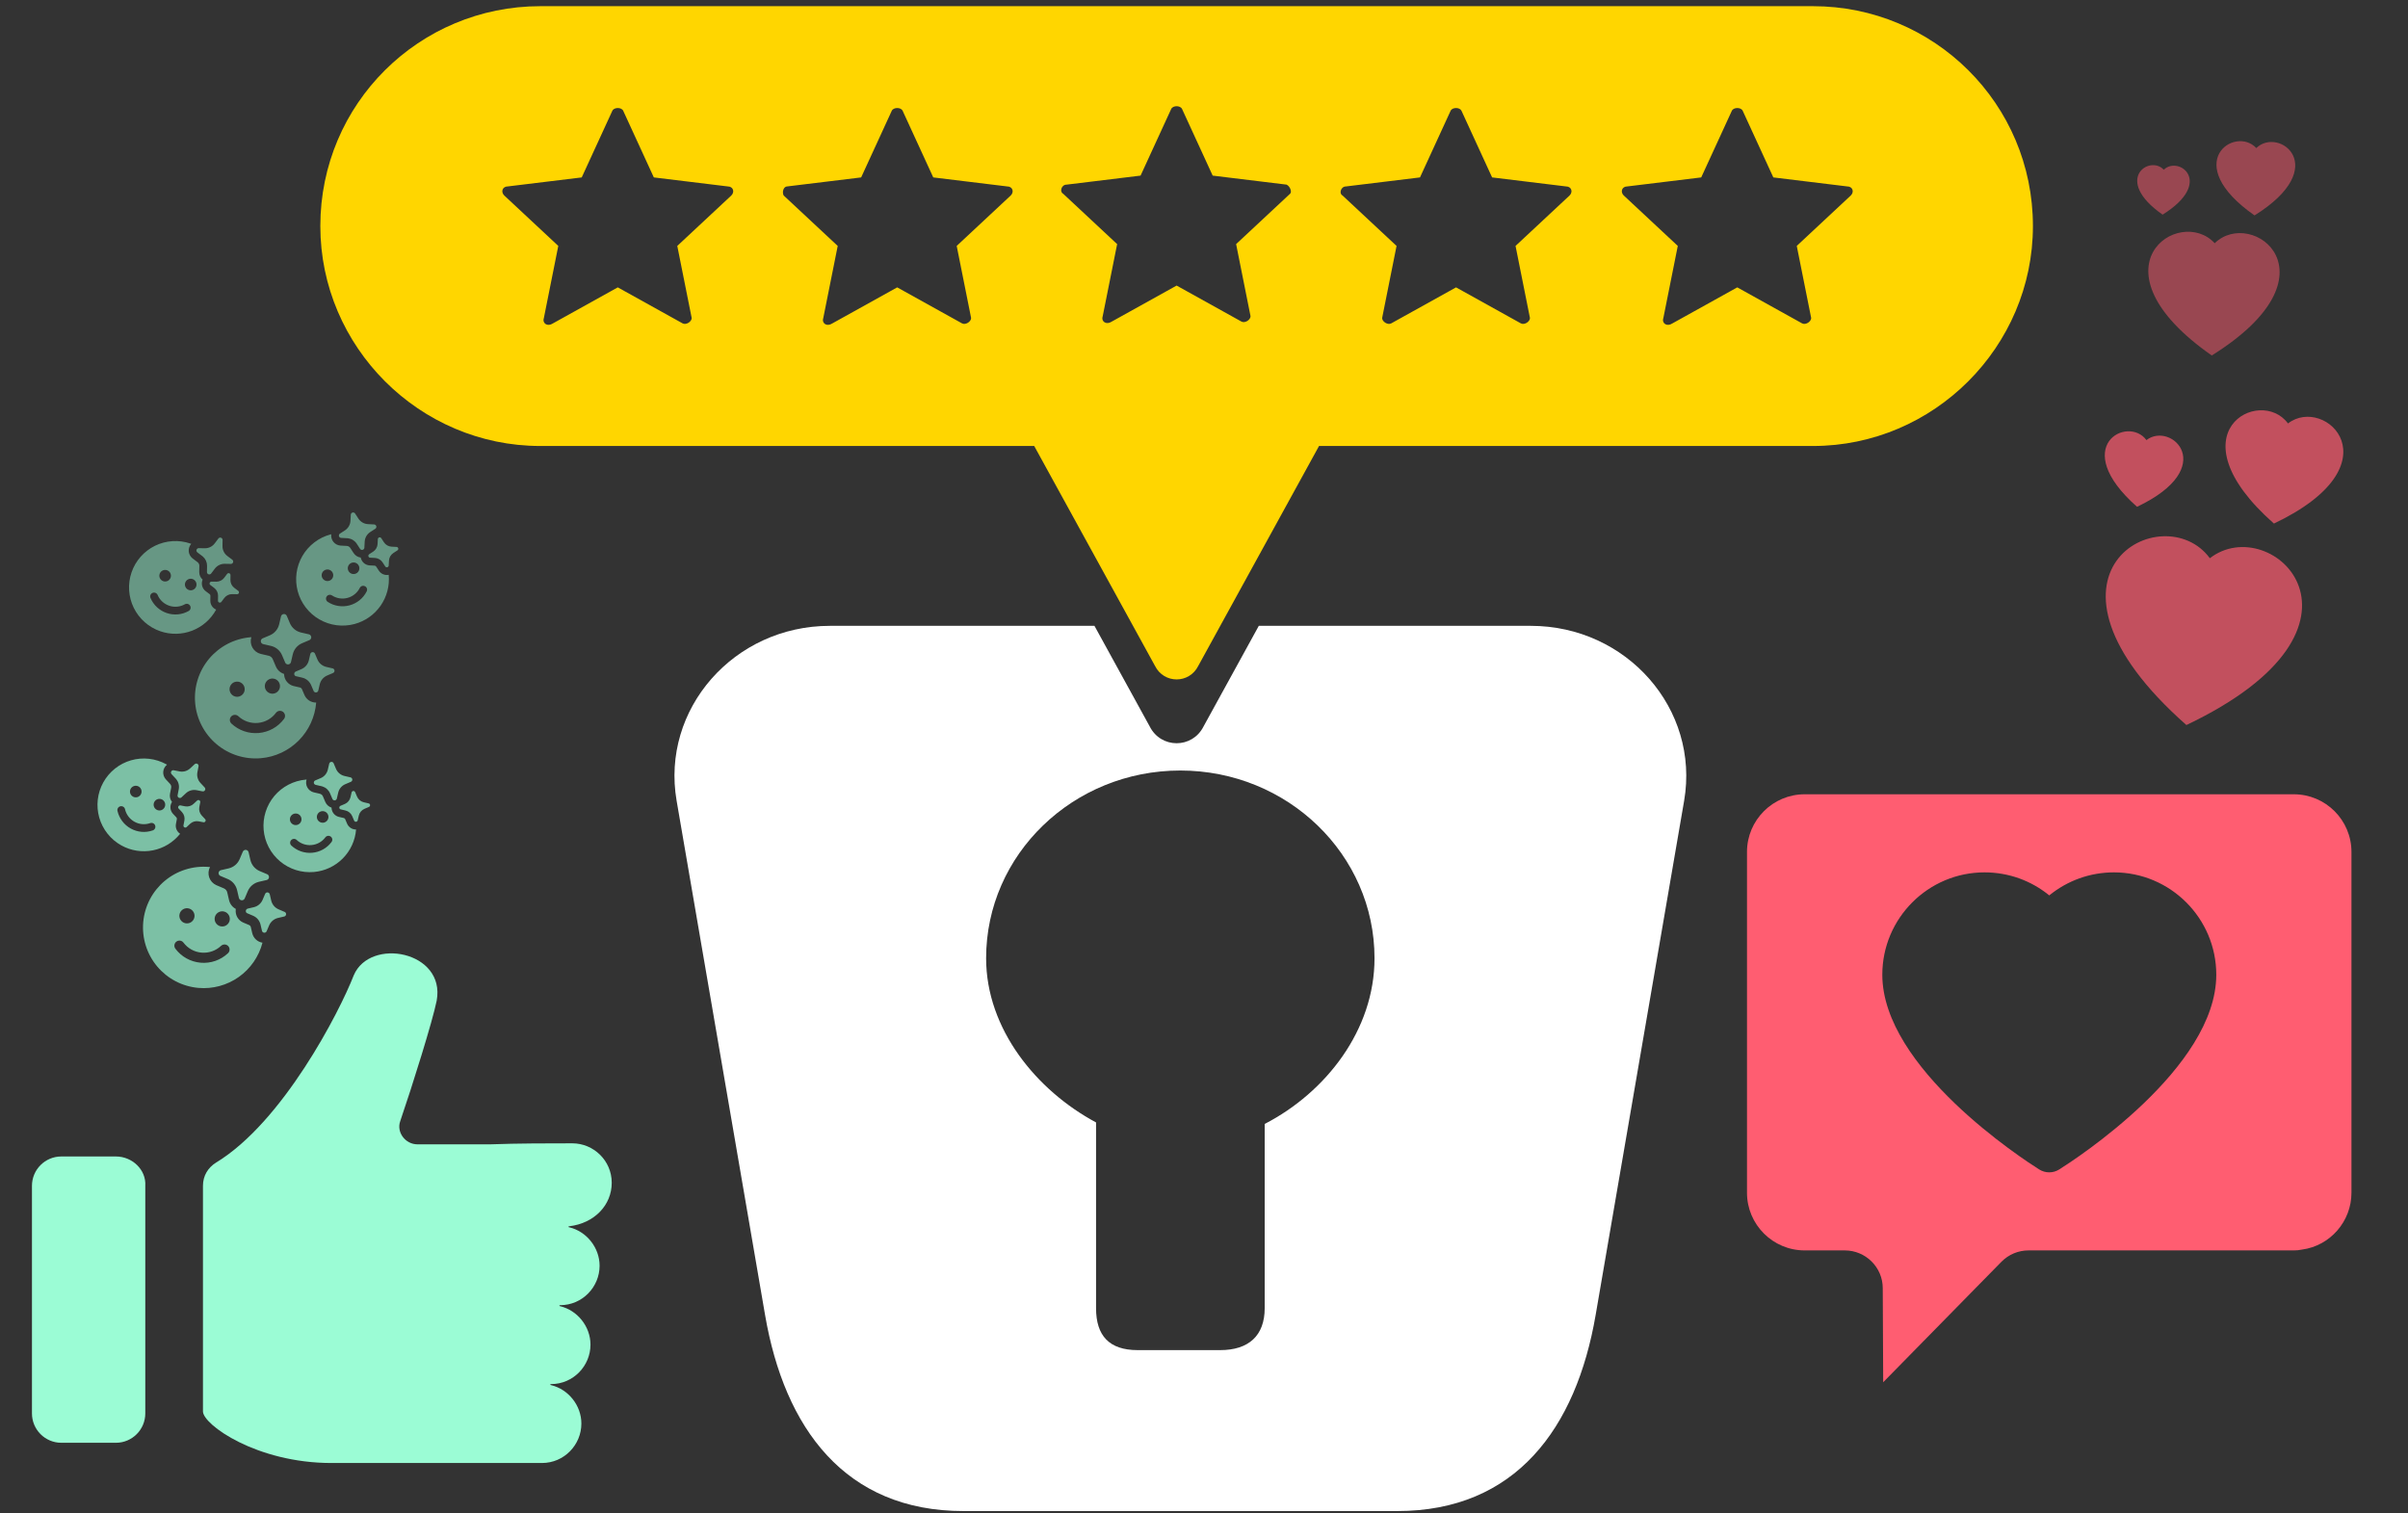 <svg width="358" height="225" viewBox="0 0 358 225" fill="none" xmlns="http://www.w3.org/2000/svg">
<rect x="0" y="0" width="358" height="225" fill="#333333" stroke="none"/>
<g clip-path="url(#clip0_592_1096)">
<g clip-path="url(#clip1_592_1096)">
<path d="M90.947 175.866C90.947 172.556 88.239 169.999 85.08 169.999C81.771 169.999 76.957 169.999 72.896 170.15C70.338 170.15 65.525 170.15 62.065 170.15C60.26 170.15 58.906 168.344 59.508 166.69C61.313 161.425 64.321 151.797 64.923 148.789C66.277 141.418 54.995 139.312 52.588 145.028C50.482 150.444 42.058 166.84 32.13 172.857C30.927 173.609 30.174 174.813 30.174 176.317V209.862C30.174 211.818 38.147 217.534 49.279 217.534H74.701H80.567C83.877 217.534 86.434 214.827 86.434 211.668C86.434 208.96 84.479 206.553 81.921 205.951C81.771 205.951 81.771 205.801 81.921 205.801C85.231 205.801 87.788 203.093 87.788 199.934C87.788 197.227 85.832 194.82 83.275 194.218C83.125 194.218 83.125 194.068 83.275 194.068C86.585 194.068 89.142 191.36 89.142 188.201C89.142 185.493 87.186 183.086 84.629 182.485C84.479 182.485 84.479 182.334 84.629 182.334C88.39 181.883 90.947 179.175 90.947 175.866Z" fill="#9BFCD5"/>
<path d="M17.237 171.955H9.114C6.708 171.955 4.752 173.91 4.752 176.317V210.163C4.752 212.57 6.708 214.526 9.114 214.526H17.237C19.644 214.526 21.6 212.57 21.6 210.163V176.317C21.75 173.91 19.644 171.955 17.237 171.955Z" fill="#9BFCD5"/>
</g>
<path d="M80.322 0.919H269.539C287.496 0.919 302.237 15.391 302.237 33.616C302.237 51.573 287.496 66.314 269.539 66.314H196.103L178.147 99.012C176.806 101.692 173.054 101.692 171.714 99.012L153.757 66.314H80.322C62.365 66.314 47.624 51.573 47.624 33.616C47.624 15.391 62.365 0.919 80.322 0.919ZM191.279 27.452L180.291 26.112L175.734 16.195C175.466 15.659 174.394 15.659 174.126 16.195L169.57 26.112L158.582 27.452C157.778 27.452 157.509 28.524 158.046 28.792L166.086 36.297L163.942 47.017C163.674 47.821 164.478 48.357 165.282 47.821L174.93 42.461L184.579 47.821C185.115 48.089 185.919 47.553 185.919 47.017L183.775 36.297L191.815 28.792C192.083 28.524 191.815 27.72 191.279 27.452ZM241.398 29.06L249.438 36.565L247.294 47.285C247.026 48.089 247.83 48.625 248.634 48.089L258.283 42.729L267.931 48.089C268.467 48.357 269.271 47.821 269.271 47.285L267.127 36.565L275.167 29.06C275.703 28.524 275.435 27.72 274.631 27.72L263.643 26.38L259.087 16.463C258.819 15.928 257.747 15.928 257.479 16.463L252.922 26.38L241.934 27.72C241.13 27.72 240.862 28.524 241.398 29.06ZM206.824 48.089L216.472 42.729L226.121 48.089C226.657 48.357 227.461 47.821 227.461 47.285L225.317 36.565L233.357 29.06C233.893 28.524 233.625 27.72 232.821 27.72L221.833 26.38L217.277 16.463C217.008 15.928 215.936 15.928 215.668 16.463L211.112 26.38L200.124 27.72C199.32 27.72 199.052 28.792 199.588 29.06L207.628 36.565L205.484 47.285C205.484 47.821 206.288 48.357 206.824 48.089ZM116.503 29.06L124.544 36.565L122.4 47.285C122.132 48.089 122.936 48.625 123.74 48.089L133.388 42.729L143.037 48.089C143.573 48.357 144.377 47.821 144.377 47.285L142.233 36.565L150.273 29.06C150.809 28.524 150.541 27.72 149.737 27.72L138.749 26.38L134.192 16.463C133.924 15.928 132.852 15.928 132.584 16.463L128.028 26.38L117.039 27.72C116.503 27.72 116.235 28.524 116.503 29.06ZM74.961 29.06L83.002 36.565L80.858 47.285C80.59 48.089 81.394 48.625 82.198 48.089L91.846 42.729L101.495 48.089C102.031 48.357 102.835 47.821 102.835 47.285L100.691 36.565L108.731 29.06C109.267 28.524 108.999 27.72 108.195 27.72L97.206 26.38L92.65 16.463C92.382 15.928 91.31 15.928 91.042 16.463L86.486 26.38L75.497 27.72C74.693 27.72 74.425 28.524 74.961 29.06Z" fill="#FFD600"/>
<path fill-rule="evenodd" clip-rule="evenodd" d="M162.714 93.056H123.38C109.105 93.056 98.253 105.443 100.592 119.054L113.746 195.537C116.638 212.351 125.622 224.68 143.253 224.68H207.722C225.352 224.68 234.331 212.351 237.224 195.537L250.384 119.054C252.717 105.443 241.859 93.056 227.59 93.056H187.147L178.935 108.009C177.266 111.346 172.594 111.346 170.926 108.009L162.714 93.056ZM188.023 194.513V167.119C197.121 162.421 204.357 153.148 204.351 142.48C204.351 127.067 191.428 114.568 175.479 114.568C159.535 114.568 146.607 127.061 146.607 142.48C146.607 152.989 154.079 162.132 162.951 166.895V194.513C162.951 198.604 164.907 200.748 169.139 200.748H181.404C185.637 200.748 188.023 198.604 188.023 194.513Z" fill="white"/>
<g clip-path="url(#clip2_592_1096)">
<path fill-rule="evenodd" clip-rule="evenodd" d="M340.159 62.965C336.027 57.328 322.744 64.313 338.067 77.848C356.527 69.064 345.681 58.685 340.159 62.965ZM319.113 65.436C316.36 61.678 307.502 66.335 317.718 75.357C330.026 69.5 322.794 62.583 319.113 65.436ZM328.54 83.003C321.659 73.605 299.518 85.249 325.054 107.806C355.821 93.162 337.744 75.865 328.54 83.003Z" fill="#FF5D71" fill-opacity="0.7"/>
</g>
<g clip-path="url(#clip3_592_1096)">
<path fill-rule="evenodd" clip-rule="evenodd" d="M335.446 22.014C332.284 18.591 324.013 24.22 335.184 32.029C346.748 24.818 338.781 18.761 335.446 22.014ZM321.692 25.239C319.585 22.957 314.069 26.71 321.517 31.915C329.227 27.107 323.915 23.071 321.692 25.239ZM329.262 36.163C323.995 30.457 310.208 39.841 328.825 52.855C348.099 40.833 334.82 30.741 329.262 36.163Z" fill="#FF5D71" fill-opacity="0.5"/>
</g>
<path d="M268.299 118.101H341.024C345.75 118.101 349.594 121.945 349.594 126.67V143.502V177.351C349.594 181.6 346.438 185.232 342.251 185.798C341.761 185.896 341.438 185.923 341.024 185.923H301.59C300.075 185.923 298.649 186.516 297.572 187.594L279.976 205.525L279.91 191.538C279.91 188.442 277.375 185.923 274.257 185.923H268.299C263.573 185.923 259.727 182.076 259.727 177.351V126.67C259.727 121.945 263.573 118.101 268.299 118.101ZM303.176 173.888C303.628 174.173 304.145 174.315 304.659 174.315C305.173 174.315 305.687 174.173 306.142 173.888C308.533 172.386 329.497 158.808 329.497 144.933C329.497 136.54 322.669 129.712 314.276 129.712C310.742 129.712 307.366 130.933 304.664 133.137C301.976 130.933 298.597 129.712 295.042 129.712C286.663 129.712 279.845 136.54 279.845 144.933C279.845 158.805 300.788 172.383 303.176 173.888Z" fill="#FF5D71"/>
<g opacity="0.7">
<path d="M39.732 129.993L39.71 129.985L38.596 129.513C38.257 129.367 37.957 129.143 37.72 128.861C37.483 128.578 37.314 128.244 37.229 127.885L36.957 126.708C36.934 126.616 36.883 126.535 36.811 126.474C36.739 126.413 36.65 126.376 36.556 126.367C36.463 126.359 36.369 126.38 36.287 126.428C36.206 126.475 36.142 126.547 36.103 126.633L35.628 127.745C35.484 128.081 35.265 128.38 34.987 128.617C34.708 128.854 34.379 129.024 34.024 129.113L33.109 129.324L33.104 129.324L32.839 129.384C32.748 129.407 32.666 129.459 32.606 129.531C32.56 129.584 32.527 129.648 32.51 129.716C32.493 129.784 32.492 129.856 32.507 129.924C32.523 129.993 32.554 130.057 32.599 130.112C32.643 130.166 32.7 130.21 32.764 130.238L33.881 130.712L34.002 130.768L34.013 130.772C34.321 130.928 34.591 131.15 34.804 131.422C35.017 131.694 35.168 132.008 35.247 132.344L35.521 133.522C35.544 133.613 35.595 133.695 35.666 133.756C35.738 133.817 35.827 133.854 35.92 133.862L35.928 133.863C36.021 133.869 36.114 133.848 36.194 133.8C36.274 133.753 36.337 133.682 36.376 133.597L36.849 132.484C36.995 132.146 37.219 131.846 37.501 131.609C37.784 131.372 38.118 131.204 38.477 131.118L39.656 130.847C39.746 130.823 39.827 130.772 39.888 130.7C39.948 130.628 39.985 130.54 39.993 130.446C40.001 130.353 39.98 130.259 39.933 130.178C39.886 130.097 39.816 130.032 39.73 129.993L39.732 129.993ZM41.414 135.206L42.305 135.585L42.324 135.591C42.392 135.622 42.448 135.674 42.486 135.739C42.523 135.804 42.54 135.878 42.533 135.953C42.527 136.027 42.498 136.098 42.449 136.155C42.401 136.212 42.337 136.254 42.264 136.273L41.32 136.492C41.033 136.56 40.766 136.695 40.54 136.884C40.314 137.073 40.135 137.313 40.018 137.583L39.639 138.474C39.607 138.544 39.554 138.602 39.487 138.64C39.42 138.677 39.343 138.692 39.266 138.683C39.192 138.676 39.122 138.647 39.066 138.599C39.01 138.551 38.97 138.486 38.951 138.414L38.732 137.471C38.663 137.183 38.529 136.916 38.339 136.69C38.149 136.463 37.909 136.284 37.638 136.167L36.746 135.787C36.677 135.756 36.62 135.705 36.582 135.64C36.556 135.59 36.542 135.536 36.54 135.48C36.538 135.424 36.548 135.368 36.57 135.317C36.592 135.266 36.626 135.22 36.667 135.183C36.709 135.146 36.759 135.119 36.813 135.104L37.758 134.885C38.041 134.814 38.305 134.679 38.528 134.489C38.751 134.3 38.926 134.061 39.042 133.792L39.42 132.901C39.451 132.833 39.503 132.776 39.568 132.738C39.633 132.7 39.708 132.683 39.783 132.69C39.858 132.697 39.929 132.726 39.986 132.775C40.044 132.823 40.085 132.888 40.103 132.961L40.322 133.904C40.39 134.191 40.524 134.459 40.714 134.685C40.903 134.911 41.143 135.089 41.414 135.206ZM29.499 146.89C31.624 147.076 33.747 146.503 35.491 145.273C37.234 144.042 38.486 142.234 39.023 140.169C38.657 140.111 38.317 139.945 38.046 139.693C37.775 139.441 37.585 139.114 37.501 138.754L37.281 137.816C37.266 137.758 37.239 137.704 37.2 137.658C37.161 137.613 37.113 137.576 37.058 137.552L36.13 137.16C35.778 137 35.485 136.735 35.29 136.401C35.095 136.066 35.009 135.68 35.043 135.295L35.056 135.145C34.807 135.016 34.589 134.834 34.417 134.612C34.245 134.391 34.122 134.135 34.057 133.862L33.785 132.689C33.757 132.557 33.695 132.433 33.607 132.331C33.521 132.231 33.416 132.151 33.297 132.097L32.148 131.608C31.905 131.498 31.688 131.341 31.509 131.144C31.33 130.947 31.192 130.716 31.106 130.465C31.019 130.213 30.984 129.947 31.004 129.682C31.023 129.416 31.097 129.158 31.22 128.922L31.072 128.908C29.891 128.804 28.702 128.935 27.571 129.291C26.441 129.647 25.392 130.223 24.484 130.985C23.576 131.747 22.827 132.68 22.279 133.731C21.732 134.783 21.397 135.932 21.294 137.112C21.191 138.293 21.321 139.483 21.677 140.613C22.034 141.743 22.609 142.793 23.371 143.701C24.133 144.609 25.066 145.358 26.118 145.905C27.169 146.452 28.318 146.787 29.499 146.89ZM27.695 137.295C27.397 137.269 27.122 137.125 26.93 136.896C26.737 136.667 26.644 136.371 26.67 136.073C26.696 135.775 26.839 135.499 27.069 135.307C27.298 135.114 27.594 135.021 27.892 135.047C28.19 135.073 28.466 135.217 28.658 135.446C28.85 135.675 28.944 135.971 28.918 136.269C28.892 136.567 28.748 136.843 28.519 137.035C28.29 137.228 27.994 137.321 27.695 137.295ZM27.273 140.153C27.59 140.577 27.993 140.929 28.456 141.186C28.918 141.444 29.43 141.6 29.957 141.645C31.066 141.742 32.105 141.349 32.86 140.641C32.932 140.573 33.017 140.519 33.109 140.483C33.202 140.448 33.301 140.431 33.4 140.433C33.499 140.436 33.597 140.459 33.688 140.499C33.779 140.54 33.86 140.598 33.928 140.671C33.996 140.743 34.049 140.828 34.084 140.922C34.119 141.015 34.135 141.114 34.131 141.213C34.127 141.312 34.104 141.41 34.063 141.5C34.021 141.59 33.962 141.671 33.889 141.739C33.349 142.246 32.708 142.634 32.008 142.876C31.308 143.118 30.564 143.209 29.826 143.144C29.088 143.08 28.372 142.861 27.724 142.501C27.077 142.141 26.513 141.648 26.07 141.055C25.952 140.895 25.902 140.695 25.932 140.499C25.961 140.303 26.066 140.126 26.225 140.007C26.383 139.888 26.582 139.837 26.779 139.864C26.975 139.891 27.153 139.995 27.273 140.153ZM32.94 137.754C32.642 137.728 32.367 137.584 32.175 137.355C31.982 137.126 31.889 136.83 31.915 136.532C31.941 136.233 32.084 135.958 32.314 135.766C32.543 135.573 32.839 135.48 33.137 135.506C33.435 135.532 33.711 135.675 33.903 135.905C34.095 136.134 34.189 136.43 34.163 136.728C34.137 137.026 33.993 137.302 33.764 137.494C33.535 137.686 33.239 137.78 32.94 137.754Z" fill="#9BFCD5"/>
<path d="M52.123 115.589L52.105 115.585L51.205 115.378C50.931 115.313 50.675 115.185 50.459 115.004C50.243 114.823 50.072 114.594 49.96 114.335L49.6 113.485C49.57 113.42 49.521 113.365 49.459 113.328C49.397 113.292 49.325 113.276 49.253 113.282C49.181 113.289 49.114 113.317 49.059 113.363C49.004 113.41 48.965 113.472 48.947 113.542L48.737 114.442C48.674 114.714 48.548 114.968 48.37 115.183C48.193 115.398 47.967 115.57 47.712 115.684L47.052 115.964L47.048 115.964L46.857 116.045C46.791 116.074 46.737 116.124 46.701 116.186C46.673 116.233 46.657 116.285 46.653 116.338C46.649 116.392 46.658 116.446 46.679 116.495C46.7 116.545 46.732 116.589 46.773 116.624C46.813 116.659 46.862 116.684 46.914 116.697L47.817 116.905L47.915 116.931L47.924 116.933C48.176 117.01 48.409 117.141 48.605 117.317C48.801 117.493 48.957 117.71 49.061 117.952L49.423 118.802C49.453 118.867 49.502 118.922 49.564 118.959C49.626 118.995 49.697 119.011 49.769 119.005L49.775 119.004C49.845 118.997 49.912 118.968 49.966 118.922C50.02 118.876 50.058 118.814 50.076 118.745L50.285 117.845C50.35 117.571 50.478 117.316 50.659 117.1C50.84 116.884 51.069 116.713 51.328 116.602L52.179 116.241C52.244 116.211 52.298 116.162 52.334 116.1C52.37 116.038 52.386 115.966 52.379 115.895C52.373 115.824 52.345 115.756 52.299 115.701C52.253 115.646 52.191 115.607 52.122 115.589L52.123 115.589ZM54.08 119.287L54.8 119.454L54.816 119.456C54.871 119.471 54.92 119.502 54.957 119.546C54.993 119.589 55.016 119.643 55.021 119.7C55.026 119.757 55.013 119.814 54.985 119.864C54.956 119.913 54.913 119.953 54.861 119.977L54.179 120.267C53.973 120.357 53.79 120.493 53.645 120.665C53.5 120.838 53.397 121.042 53.345 121.261L53.178 121.981C53.163 122.038 53.131 122.089 53.085 122.126C53.04 122.163 52.984 122.185 52.925 122.188C52.869 122.193 52.812 122.18 52.763 122.151C52.715 122.122 52.676 122.079 52.653 122.027L52.362 121.347C52.273 121.139 52.136 120.956 51.963 120.811C51.79 120.666 51.586 120.563 51.367 120.511L50.645 120.343C50.589 120.329 50.539 120.298 50.502 120.254C50.476 120.22 50.458 120.181 50.449 120.14C50.44 120.098 50.441 120.055 50.45 120.013C50.46 119.972 50.479 119.933 50.506 119.9C50.533 119.866 50.566 119.839 50.605 119.821L51.287 119.531C51.491 119.44 51.671 119.303 51.813 119.131C51.956 118.958 52.056 118.756 52.108 118.538L52.274 117.818C52.289 117.762 52.32 117.712 52.364 117.675C52.408 117.638 52.462 117.616 52.519 117.611C52.576 117.606 52.633 117.619 52.683 117.647C52.733 117.676 52.772 117.72 52.796 117.772L53.085 118.453C53.175 118.66 53.311 118.843 53.484 118.988C53.656 119.133 53.861 119.235 54.08 119.287ZM46.666 129.657C48.29 129.515 49.811 128.803 50.959 127.646C52.108 126.489 52.809 124.963 52.939 123.338C52.657 123.343 52.379 123.263 52.141 123.11C51.904 122.956 51.718 122.735 51.606 122.475L51.317 121.799C51.298 121.757 51.27 121.72 51.235 121.691C51.2 121.662 51.158 121.641 51.114 121.63L50.364 121.458C50.078 121.384 49.822 121.223 49.631 120.998C49.441 120.773 49.324 120.493 49.299 120.199L49.289 120.085C49.084 120.02 48.896 119.912 48.737 119.769C48.578 119.625 48.452 119.449 48.367 119.252L48.007 118.406C47.968 118.31 47.905 118.225 47.825 118.16C47.748 118.096 47.657 118.05 47.561 118.025L46.632 117.81C46.435 117.759 46.25 117.669 46.09 117.545C45.929 117.421 45.795 117.265 45.696 117.088C45.597 116.91 45.536 116.714 45.516 116.512C45.495 116.31 45.516 116.106 45.578 115.912L45.464 115.921C44.562 116 43.685 116.256 42.882 116.674C42.078 117.092 41.365 117.664 40.783 118.357C40.202 119.051 39.762 119.852 39.49 120.716C39.217 121.579 39.118 122.488 39.197 123.39C39.276 124.292 39.531 125.17 39.95 125.973C40.368 126.776 40.94 127.489 41.633 128.071C42.327 128.653 43.128 129.092 43.992 129.365C44.855 129.637 45.764 129.736 46.666 129.657ZM44.037 122.678C43.809 122.698 43.583 122.627 43.408 122.48C43.233 122.333 43.123 122.122 43.103 121.895C43.083 121.667 43.154 121.441 43.301 121.266C43.448 121.091 43.659 120.981 43.886 120.961C44.114 120.941 44.34 121.013 44.516 121.159C44.691 121.306 44.8 121.517 44.82 121.745C44.84 121.972 44.769 122.199 44.622 122.374C44.475 122.549 44.264 122.658 44.037 122.678ZM44.098 124.884C44.393 125.161 44.743 125.373 45.125 125.505C45.507 125.637 45.913 125.687 46.315 125.651C47.163 125.577 47.892 125.143 48.366 124.511C48.411 124.45 48.467 124.398 48.532 124.359C48.597 124.32 48.669 124.294 48.745 124.283C48.82 124.271 48.896 124.275 48.97 124.294C49.043 124.313 49.112 124.346 49.173 124.391C49.234 124.437 49.285 124.494 49.324 124.559C49.362 124.624 49.387 124.697 49.398 124.772C49.408 124.847 49.404 124.924 49.384 124.997C49.365 125.07 49.331 125.139 49.285 125.2C48.947 125.653 48.516 126.029 48.021 126.305C47.526 126.58 46.979 126.747 46.416 126.796C45.852 126.846 45.284 126.776 44.749 126.591C44.214 126.406 43.725 126.11 43.312 125.722C43.203 125.618 43.139 125.474 43.135 125.323C43.131 125.171 43.186 125.024 43.29 124.914C43.394 124.803 43.537 124.738 43.688 124.733C43.839 124.727 43.987 124.781 44.098 124.884ZM48.043 122.328C47.816 122.348 47.589 122.276 47.414 122.129C47.239 121.982 47.13 121.772 47.11 121.544C47.09 121.317 47.161 121.09 47.308 120.915C47.455 120.74 47.665 120.631 47.893 120.611C48.121 120.591 48.347 120.662 48.522 120.809C48.697 120.956 48.807 121.166 48.827 121.394C48.847 121.622 48.775 121.848 48.628 122.023C48.481 122.198 48.271 122.308 48.043 122.328Z" fill="#9BFCD5"/>
<path d="M30.436 117.093L30.423 117.081L29.792 116.405C29.601 116.198 29.461 115.949 29.383 115.678C29.305 115.407 29.292 115.122 29.343 114.844L29.52 113.938C29.532 113.867 29.522 113.795 29.491 113.73C29.459 113.665 29.409 113.611 29.346 113.576C29.283 113.542 29.211 113.527 29.14 113.535C29.068 113.543 29.001 113.573 28.947 113.621L28.27 114.249C28.065 114.439 27.819 114.58 27.552 114.659C27.284 114.738 27.001 114.754 26.726 114.706L26.021 114.569L26.018 114.567L25.815 114.527C25.744 114.515 25.671 114.525 25.606 114.557C25.558 114.58 25.515 114.614 25.482 114.656C25.449 114.698 25.426 114.748 25.415 114.801C25.405 114.853 25.407 114.908 25.421 114.96C25.435 115.012 25.461 115.06 25.497 115.099L26.129 115.777L26.196 115.853L26.203 115.86C26.369 116.065 26.488 116.303 26.552 116.559C26.617 116.815 26.624 117.082 26.575 117.341L26.401 118.248C26.388 118.318 26.398 118.391 26.429 118.456C26.46 118.521 26.511 118.574 26.574 118.609L26.579 118.612C26.641 118.645 26.713 118.659 26.783 118.651C26.854 118.642 26.92 118.613 26.974 118.565L27.649 117.936C27.857 117.745 28.106 117.605 28.377 117.528C28.648 117.45 28.933 117.437 29.21 117.489L30.117 117.666C30.188 117.677 30.26 117.666 30.325 117.635C30.389 117.604 30.442 117.553 30.477 117.491C30.512 117.428 30.526 117.356 30.519 117.285C30.511 117.214 30.482 117.147 30.434 117.093L30.436 117.093ZM29.99 121.254L30.494 121.795L30.505 121.805C30.543 121.848 30.566 121.902 30.572 121.959C30.578 122.015 30.566 122.073 30.539 122.123C30.511 122.173 30.469 122.213 30.417 122.238C30.366 122.263 30.308 122.271 30.252 122.262L29.524 122.122C29.303 122.08 29.075 122.091 28.858 122.153C28.642 122.215 28.443 122.327 28.277 122.479L27.736 122.983C27.692 123.022 27.636 123.046 27.578 123.051C27.52 123.056 27.461 123.043 27.41 123.013C27.361 122.985 27.321 122.943 27.297 122.892C27.273 122.841 27.265 122.783 27.274 122.727L27.414 122.001C27.456 121.779 27.445 121.551 27.383 121.334C27.321 121.117 27.209 120.917 27.056 120.751L26.551 120.209C26.513 120.166 26.489 120.112 26.483 120.055C26.48 120.012 26.487 119.97 26.503 119.93C26.519 119.891 26.544 119.855 26.575 119.826C26.606 119.797 26.644 119.776 26.684 119.763C26.725 119.75 26.768 119.747 26.81 119.753L27.538 119.894C27.758 119.932 27.984 119.92 28.198 119.857C28.413 119.794 28.609 119.682 28.773 119.53L29.314 119.026C29.357 118.988 29.411 118.964 29.468 118.958C29.525 118.952 29.583 118.963 29.633 118.991C29.683 119.019 29.724 119.062 29.749 119.113C29.774 119.165 29.782 119.223 29.773 119.28L29.632 120.006C29.59 120.227 29.601 120.456 29.663 120.672C29.725 120.889 29.837 121.088 29.99 121.254ZM18.044 125.705C19.47 126.496 21.13 126.755 22.729 126.438C24.328 126.121 25.762 125.248 26.779 123.974C26.542 123.82 26.356 123.599 26.245 123.339C26.134 123.079 26.103 122.791 26.157 122.514L26.294 121.791C26.302 121.746 26.3 121.7 26.287 121.656C26.274 121.612 26.252 121.571 26.221 121.538L25.695 120.976C25.5 120.755 25.377 120.478 25.345 120.185C25.313 119.891 25.373 119.595 25.516 119.336L25.572 119.236C25.438 119.068 25.343 118.874 25.291 118.665C25.24 118.457 25.234 118.241 25.273 118.03L25.448 117.127C25.469 117.026 25.465 116.921 25.435 116.821C25.406 116.726 25.357 116.637 25.291 116.562L24.641 115.864C24.506 115.712 24.404 115.534 24.34 115.341C24.276 115.149 24.252 114.945 24.269 114.742C24.287 114.54 24.345 114.343 24.441 114.164C24.538 113.985 24.669 113.828 24.828 113.701L24.729 113.645C23.938 113.206 23.067 112.928 22.167 112.825C21.268 112.723 20.357 112.798 19.486 113.048C18.616 113.297 17.803 113.716 17.095 114.28C16.386 114.843 15.796 115.541 15.357 116.333C14.918 117.125 14.639 117.995 14.537 118.895C14.434 119.794 14.51 120.705 14.759 121.576C15.009 122.446 15.428 123.259 15.991 123.967C16.555 124.676 17.252 125.266 18.044 125.705ZM19.767 118.449C19.567 118.338 19.42 118.153 19.357 117.933C19.294 117.713 19.32 117.477 19.431 117.278C19.542 117.078 19.728 116.93 19.948 116.867C20.167 116.804 20.403 116.831 20.603 116.942C20.803 117.052 20.951 117.238 21.014 117.458C21.076 117.677 21.05 117.913 20.939 118.113C20.828 118.313 20.642 118.461 20.423 118.524C20.203 118.587 19.967 118.56 19.767 118.449ZM18.585 120.312C18.674 120.707 18.846 121.078 19.089 121.401C19.331 121.724 19.64 121.992 19.994 122.188C20.738 122.6 21.585 122.648 22.331 122.389C22.403 122.363 22.479 122.352 22.555 122.356C22.63 122.36 22.705 122.379 22.773 122.412C22.842 122.444 22.903 122.49 22.953 122.547C23.004 122.604 23.043 122.67 23.068 122.741C23.093 122.813 23.103 122.889 23.099 122.965C23.094 123.041 23.074 123.115 23.041 123.183C23.008 123.251 22.961 123.312 22.904 123.362C22.847 123.412 22.781 123.45 22.709 123.474C22.174 123.661 21.607 123.732 21.043 123.683C20.479 123.635 19.932 123.468 19.437 123.193C18.942 122.919 18.51 122.544 18.17 122.091C17.83 121.639 17.59 121.119 17.465 120.568C17.432 120.42 17.46 120.265 17.541 120.137C17.622 120.009 17.75 119.919 17.898 119.885C18.046 119.851 18.201 119.877 18.329 119.957C18.458 120.037 18.55 120.165 18.585 120.312ZM23.285 120.399C23.085 120.288 22.937 120.102 22.874 119.883C22.811 119.663 22.838 119.427 22.949 119.227C23.06 119.027 23.245 118.88 23.465 118.817C23.685 118.754 23.921 118.781 24.12 118.891C24.32 119.002 24.468 119.188 24.531 119.408C24.594 119.627 24.567 119.863 24.456 120.063C24.346 120.263 24.16 120.411 23.94 120.474C23.721 120.537 23.485 120.51 23.285 120.399Z" fill="#9BFCD5"/>
</g>
<g opacity="0.5" clip-path="url(#clip4_592_1096)">
<path d="M45.937 94.319L45.914 94.315L44.735 94.043C44.376 93.958 44.042 93.79 43.759 93.553C43.476 93.316 43.252 93.016 43.105 92.677L42.634 91.565C42.595 91.479 42.53 91.408 42.449 91.36C42.368 91.313 42.274 91.291 42.18 91.3C42.086 91.308 41.997 91.345 41.926 91.406C41.854 91.467 41.803 91.549 41.779 91.64L41.505 92.818C41.422 93.174 41.258 93.506 41.025 93.788C40.792 94.07 40.497 94.294 40.163 94.444L39.298 94.811L39.294 94.811L39.043 94.916C38.957 94.955 38.886 95.02 38.839 95.101C38.803 95.162 38.781 95.23 38.776 95.3C38.772 95.371 38.783 95.441 38.81 95.506C38.837 95.571 38.879 95.629 38.933 95.674C38.986 95.72 39.049 95.753 39.118 95.77L40.3 96.043L40.428 96.077L40.44 96.079C40.77 96.18 41.075 96.351 41.331 96.582C41.588 96.812 41.792 97.096 41.928 97.413L42.403 98.525C42.441 98.611 42.505 98.683 42.587 98.731C42.668 98.778 42.761 98.799 42.855 98.791L42.863 98.79C42.955 98.781 43.043 98.743 43.113 98.683C43.184 98.622 43.234 98.541 43.257 98.451L43.53 97.273C43.615 96.914 43.783 96.58 44.02 96.297C44.258 96.015 44.557 95.791 44.896 95.645L46.01 95.173C46.095 95.134 46.166 95.069 46.213 94.988C46.26 94.907 46.281 94.813 46.273 94.72C46.264 94.626 46.228 94.538 46.167 94.466C46.107 94.394 46.026 94.343 45.935 94.319L45.937 94.319ZM48.499 99.161L49.442 99.379L49.462 99.382C49.534 99.401 49.599 99.442 49.647 99.499C49.695 99.556 49.724 99.627 49.731 99.702C49.737 99.776 49.721 99.851 49.683 99.916C49.646 99.98 49.589 100.032 49.521 100.063L48.629 100.444C48.358 100.561 48.119 100.739 47.929 100.965C47.739 101.191 47.605 101.457 47.536 101.744L47.318 102.687C47.299 102.762 47.256 102.828 47.197 102.877C47.137 102.925 47.064 102.954 46.987 102.958C46.913 102.964 46.839 102.947 46.775 102.91C46.711 102.872 46.661 102.815 46.63 102.748L46.251 101.857C46.133 101.586 45.954 101.346 45.728 101.156C45.502 100.966 45.234 100.831 44.947 100.763L44.002 100.543C43.929 100.525 43.864 100.484 43.815 100.427C43.781 100.382 43.757 100.331 43.746 100.277C43.734 100.222 43.735 100.165 43.748 100.111C43.76 100.057 43.785 100.006 43.82 99.962C43.855 99.919 43.899 99.884 43.95 99.859L44.842 99.479C45.109 99.36 45.345 99.181 45.532 98.956C45.718 98.73 45.85 98.465 45.917 98.18L46.135 97.237C46.154 97.164 46.195 97.099 46.252 97.051C46.309 97.002 46.38 96.973 46.455 96.966C46.53 96.96 46.605 96.976 46.67 97.014C46.735 97.052 46.787 97.109 46.818 97.177L47.197 98.068C47.314 98.339 47.492 98.579 47.718 98.769C47.944 98.958 48.212 99.093 48.499 99.161ZM38.793 112.736C40.919 112.55 42.91 111.617 44.413 110.103C45.917 108.588 46.835 106.59 47.006 104.463C46.636 104.47 46.272 104.366 45.961 104.165C45.65 103.963 45.407 103.674 45.261 103.334L44.881 102.449C44.857 102.394 44.821 102.346 44.775 102.307C44.728 102.269 44.674 102.242 44.616 102.228L43.634 102.002C43.26 101.906 42.925 101.695 42.675 101.4C42.425 101.105 42.273 100.74 42.24 100.355L42.227 100.205C41.959 100.12 41.713 99.979 41.505 99.791C41.297 99.603 41.131 99.372 41.02 99.115L40.549 98.007C40.497 97.881 40.416 97.77 40.311 97.685C40.209 97.602 40.091 97.541 39.964 97.508L38.748 97.226C38.491 97.16 38.249 97.043 38.038 96.88C37.828 96.718 37.653 96.514 37.523 96.281C37.394 96.049 37.314 95.793 37.287 95.528C37.261 95.263 37.288 94.996 37.368 94.742L37.22 94.754C36.039 94.857 34.89 95.192 33.839 95.739C32.788 96.287 31.854 97.036 31.092 97.944C30.331 98.852 29.755 99.901 29.399 101.031C29.042 102.161 28.912 103.351 29.015 104.532C29.119 105.713 29.453 106.861 30.001 107.913C30.548 108.964 31.297 109.897 32.205 110.659C33.113 111.421 34.162 111.997 35.292 112.353C36.423 112.709 37.612 112.84 38.793 112.736ZM35.351 103.6C35.053 103.626 34.757 103.533 34.528 103.34C34.298 103.148 34.155 102.872 34.129 102.574C34.103 102.276 34.196 101.98 34.389 101.751C34.581 101.522 34.856 101.378 35.155 101.352C35.453 101.326 35.749 101.419 35.978 101.612C36.207 101.804 36.351 102.08 36.377 102.378C36.403 102.676 36.309 102.972 36.117 103.201C35.925 103.43 35.649 103.574 35.351 103.6ZM35.432 106.488C35.817 106.85 36.275 107.127 36.776 107.3C37.276 107.473 37.807 107.538 38.334 107.492C39.443 107.394 40.398 106.826 41.018 105.999C41.077 105.919 41.151 105.851 41.236 105.8C41.322 105.749 41.416 105.715 41.514 105.7C41.612 105.686 41.713 105.691 41.809 105.715C41.905 105.739 41.996 105.783 42.075 105.842C42.155 105.902 42.222 105.977 42.272 106.062C42.323 106.148 42.356 106.242 42.369 106.341C42.383 106.439 42.377 106.539 42.352 106.636C42.327 106.732 42.282 106.822 42.222 106.901C41.779 107.494 41.215 107.987 40.567 108.347C39.92 108.707 39.203 108.926 38.465 108.99C37.727 109.055 36.984 108.964 36.284 108.722C35.584 108.48 34.943 108.092 34.403 107.585C34.259 107.448 34.176 107.26 34.17 107.062C34.165 106.863 34.238 106.671 34.374 106.526C34.509 106.382 34.697 106.297 34.895 106.289C35.093 106.282 35.286 106.353 35.432 106.488ZM40.596 103.141C40.298 103.167 40.002 103.074 39.773 102.881C39.543 102.689 39.4 102.414 39.374 102.115C39.348 101.817 39.441 101.521 39.634 101.292C39.826 101.063 40.101 100.919 40.4 100.893C40.698 100.867 40.994 100.961 41.223 101.153C41.452 101.345 41.596 101.621 41.622 101.919C41.648 102.217 41.554 102.513 41.362 102.742C41.17 102.972 40.894 103.115 40.596 103.141Z" fill="#9BFCD5"/>
<path d="M55.638 77.981L55.62 77.981L54.697 77.934C54.416 77.917 54.142 77.835 53.898 77.694C53.654 77.553 53.446 77.358 53.29 77.122L52.788 76.348C52.747 76.289 52.689 76.243 52.622 76.218C52.554 76.193 52.481 76.19 52.411 76.208C52.342 76.227 52.28 76.267 52.234 76.322C52.188 76.377 52.161 76.446 52.155 76.517L52.105 77.44C52.09 77.719 52.01 77.99 51.872 78.234C51.735 78.477 51.542 78.684 51.311 78.841L50.709 79.232L50.706 79.233L50.531 79.345C50.472 79.386 50.427 79.444 50.402 79.512C50.383 79.562 50.376 79.616 50.382 79.669C50.387 79.723 50.405 79.774 50.434 79.82C50.463 79.865 50.503 79.903 50.549 79.93C50.595 79.958 50.647 79.974 50.701 79.978L51.626 80.026L51.727 80.034L51.737 80.034C51.998 80.067 52.25 80.155 52.474 80.295C52.698 80.434 52.889 80.62 53.033 80.841L53.538 81.615C53.578 81.674 53.636 81.719 53.703 81.745C53.77 81.77 53.844 81.773 53.913 81.754L53.919 81.753C53.987 81.734 54.048 81.694 54.093 81.639C54.138 81.584 54.165 81.516 54.17 81.445L54.219 80.523C54.236 80.242 54.318 79.968 54.459 79.724C54.6 79.48 54.796 79.272 55.031 79.117L55.807 78.614C55.865 78.573 55.91 78.515 55.935 78.448C55.959 78.381 55.962 78.308 55.944 78.239C55.925 78.169 55.886 78.108 55.831 78.062C55.776 78.016 55.708 77.988 55.637 77.982L55.638 77.981ZM58.208 81.284L58.946 81.323L58.961 81.322C59.018 81.327 59.072 81.35 59.116 81.386C59.16 81.423 59.191 81.472 59.206 81.527C59.221 81.583 59.218 81.641 59.199 81.695C59.179 81.748 59.144 81.795 59.097 81.827L58.476 82.232C58.288 82.356 58.131 82.522 58.018 82.717C57.906 82.912 57.84 83.13 57.826 83.355L57.788 84.094C57.783 84.152 57.76 84.208 57.721 84.252C57.683 84.296 57.631 84.328 57.574 84.341C57.519 84.356 57.462 84.353 57.408 84.333C57.355 84.313 57.31 84.277 57.278 84.23L56.874 83.61C56.75 83.422 56.583 83.265 56.388 83.152C56.192 83.039 55.973 82.974 55.748 82.96L55.008 82.921C54.951 82.916 54.896 82.894 54.852 82.858C54.821 82.829 54.796 82.793 54.78 82.754C54.764 82.714 54.757 82.672 54.76 82.629C54.762 82.587 54.774 82.545 54.794 82.508C54.815 82.47 54.844 82.438 54.878 82.413L55.499 82.009C55.684 81.884 55.838 81.718 55.948 81.523C56.059 81.329 56.123 81.112 56.135 80.889L56.174 80.15C56.179 80.093 56.201 80.039 56.238 79.995C56.274 79.951 56.324 79.919 56.379 79.904C56.435 79.889 56.493 79.892 56.547 79.912C56.601 79.931 56.648 79.968 56.68 80.015L57.083 80.635C57.207 80.823 57.373 80.98 57.569 81.093C57.764 81.205 57.983 81.271 58.208 81.284ZM52.707 92.784C54.282 92.362 55.656 91.396 56.586 90.057C57.516 88.719 57.942 87.094 57.788 85.471C57.51 85.525 57.223 85.495 56.962 85.385C56.702 85.275 56.48 85.09 56.325 84.853L55.923 84.237C55.897 84.2 55.863 84.168 55.823 84.145C55.784 84.122 55.739 84.109 55.694 84.106L54.925 84.067C54.631 84.044 54.351 83.93 54.124 83.741C53.897 83.552 53.734 83.298 53.658 83.012L53.628 82.901C53.415 82.873 53.211 82.8 53.03 82.686C52.848 82.572 52.693 82.42 52.575 82.241L52.074 81.47C52.019 81.383 51.942 81.31 51.852 81.26C51.765 81.211 51.668 81.181 51.568 81.173L50.616 81.122C50.413 81.107 50.216 81.05 50.036 80.956C49.856 80.862 49.697 80.732 49.569 80.574C49.441 80.416 49.347 80.234 49.292 80.038C49.236 79.843 49.222 79.638 49.248 79.436L49.138 79.465C48.264 79.699 47.444 80.103 46.726 80.655C46.007 81.206 45.404 81.893 44.952 82.677C44.499 83.461 44.205 84.327 44.087 85.225C43.969 86.122 44.029 87.034 44.263 87.909C44.497 88.783 44.902 89.603 45.453 90.322C46.004 91.04 46.691 91.643 47.475 92.095C48.26 92.548 49.125 92.842 50.023 92.96C50.92 93.078 51.833 93.018 52.707 92.784ZM48.906 86.367C48.685 86.427 48.45 86.396 48.252 86.281C48.054 86.167 47.91 85.979 47.85 85.758C47.791 85.537 47.822 85.302 47.937 85.104C48.051 84.906 48.239 84.762 48.46 84.703C48.681 84.643 48.916 84.674 49.114 84.789C49.312 84.903 49.456 85.091 49.515 85.312C49.575 85.533 49.544 85.768 49.429 85.966C49.315 86.164 49.127 86.308 48.906 86.367ZM49.349 88.529C49.688 88.751 50.069 88.898 50.468 88.962C50.867 89.026 51.276 89.005 51.666 88.899C52.487 88.679 53.13 88.125 53.487 87.42C53.521 87.352 53.568 87.292 53.625 87.242C53.682 87.192 53.749 87.154 53.821 87.13C53.893 87.106 53.969 87.096 54.044 87.102C54.12 87.108 54.194 87.128 54.262 87.162C54.33 87.197 54.39 87.244 54.439 87.302C54.488 87.359 54.526 87.426 54.549 87.498C54.572 87.571 54.581 87.647 54.575 87.722C54.569 87.798 54.547 87.872 54.513 87.939C54.258 88.444 53.899 88.89 53.459 89.247C53.02 89.603 52.51 89.863 51.964 90.009C51.417 90.156 50.846 90.186 50.287 90.097C49.728 90.008 49.194 89.801 48.721 89.491C48.595 89.407 48.507 89.277 48.477 89.128C48.447 88.98 48.476 88.825 48.559 88.699C48.642 88.572 48.771 88.483 48.919 88.451C49.067 88.419 49.222 88.447 49.349 88.529ZM52.791 85.326C52.57 85.386 52.335 85.355 52.137 85.24C51.939 85.126 51.794 84.938 51.735 84.717C51.676 84.496 51.707 84.261 51.821 84.063C51.936 83.865 52.124 83.721 52.345 83.662C52.565 83.602 52.801 83.633 52.999 83.748C53.197 83.862 53.341 84.05 53.4 84.271C53.459 84.492 53.428 84.727 53.314 84.925C53.2 85.123 53.011 85.267 52.791 85.326Z" fill="#9BFCD5"/>
<path d="M34.542 83.229L34.527 83.219L33.788 82.663C33.564 82.492 33.383 82.271 33.26 82.018C33.136 81.765 33.073 81.486 33.076 81.204L33.092 80.281C33.092 80.209 33.069 80.139 33.027 80.081C32.985 80.022 32.926 79.978 32.858 79.955C32.79 79.931 32.716 79.93 32.647 79.95C32.578 79.97 32.517 80.011 32.473 80.068L31.915 80.804C31.747 81.027 31.529 81.208 31.279 81.332C31.029 81.457 30.753 81.522 30.474 81.522L29.756 81.51L29.753 81.508L29.545 81.504C29.473 81.504 29.403 81.528 29.345 81.57C29.301 81.601 29.265 81.642 29.24 81.689C29.215 81.737 29.201 81.789 29.2 81.843C29.198 81.897 29.209 81.95 29.233 81.999C29.256 82.047 29.29 82.09 29.332 82.123L30.072 82.681L30.151 82.744L30.159 82.749C30.358 82.922 30.517 83.137 30.625 83.377C30.732 83.618 30.786 83.879 30.783 84.143L30.769 85.067C30.769 85.138 30.791 85.208 30.833 85.267C30.875 85.325 30.934 85.369 31.002 85.392L31.007 85.394C31.075 85.416 31.147 85.417 31.215 85.397C31.284 85.376 31.344 85.336 31.388 85.28L31.944 84.543C32.115 84.319 32.336 84.138 32.59 84.014C32.843 83.891 33.122 83.828 33.403 83.831L34.327 83.848C34.399 83.847 34.468 83.824 34.526 83.782C34.584 83.74 34.628 83.681 34.651 83.613C34.675 83.546 34.677 83.472 34.657 83.403C34.637 83.335 34.596 83.274 34.541 83.229L34.542 83.229ZM34.825 87.404L35.416 87.849L35.428 87.857C35.473 87.893 35.505 87.942 35.521 87.997C35.537 88.052 35.535 88.11 35.517 88.164C35.498 88.218 35.463 88.265 35.417 88.299C35.371 88.332 35.315 88.351 35.258 88.352L34.517 88.34C34.292 88.337 34.069 88.387 33.867 88.486C33.664 88.584 33.488 88.729 33.351 88.908L32.906 89.498C32.869 89.544 32.819 89.577 32.762 89.593C32.705 89.608 32.645 89.605 32.59 89.584C32.537 89.565 32.49 89.531 32.458 89.484C32.425 89.438 32.407 89.383 32.407 89.326L32.419 88.587C32.421 88.361 32.371 88.138 32.272 87.935C32.173 87.732 32.028 87.555 31.849 87.418L31.258 86.972C31.212 86.936 31.179 86.887 31.163 86.832C31.153 86.791 31.153 86.748 31.162 86.706C31.17 86.664 31.188 86.625 31.214 86.591C31.24 86.557 31.273 86.529 31.311 86.51C31.349 86.49 31.391 86.479 31.433 86.478L32.174 86.49C32.398 86.49 32.618 86.438 32.818 86.339C33.018 86.24 33.193 86.095 33.328 85.917L33.773 85.327C33.809 85.282 33.858 85.249 33.913 85.233C33.968 85.217 34.027 85.219 34.081 85.237C34.135 85.256 34.182 85.291 34.216 85.338C34.25 85.384 34.268 85.44 34.269 85.498L34.256 86.237C34.253 86.462 34.303 86.685 34.402 86.888C34.501 87.09 34.646 87.267 34.825 87.404ZM23.834 93.862C25.375 94.393 27.055 94.36 28.575 93.77C30.094 93.181 31.356 92.072 32.136 90.64C31.875 90.53 31.654 90.344 31.499 90.107C31.345 89.87 31.265 89.593 31.269 89.31L31.279 88.575C31.279 88.529 31.269 88.484 31.248 88.443C31.228 88.402 31.199 88.366 31.163 88.338L30.548 87.876C30.316 87.692 30.148 87.441 30.065 87.157C29.983 86.874 29.99 86.572 30.086 86.293L30.124 86.184C29.963 86.042 29.835 85.867 29.748 85.671C29.662 85.475 29.618 85.262 29.62 85.048L29.636 84.128C29.639 84.025 29.616 83.922 29.57 83.83C29.525 83.74 29.461 83.662 29.383 83.599L28.622 83.025C28.462 82.898 28.331 82.741 28.234 82.562C28.137 82.384 28.078 82.187 28.061 81.985C28.043 81.782 28.066 81.578 28.13 81.385C28.194 81.192 28.296 81.014 28.431 80.862L28.323 80.824C27.467 80.529 26.562 80.406 25.658 80.462C24.754 80.517 23.87 80.749 23.056 81.146C22.243 81.543 21.515 82.097 20.915 82.775C20.315 83.453 19.855 84.242 19.56 85.099C19.265 85.955 19.142 86.86 19.197 87.764C19.252 88.668 19.485 89.552 19.882 90.365C20.279 91.179 20.832 91.907 21.51 92.507C22.188 93.107 22.978 93.567 23.834 93.862ZM24.271 86.417C24.055 86.342 23.877 86.185 23.777 85.98C23.677 85.774 23.662 85.537 23.737 85.321C23.811 85.105 23.968 84.928 24.174 84.827C24.379 84.727 24.616 84.713 24.832 84.787C25.048 84.862 25.226 85.019 25.326 85.224C25.426 85.43 25.441 85.666 25.366 85.882C25.292 86.099 25.135 86.276 24.929 86.377C24.724 86.477 24.487 86.491 24.271 86.417ZM23.43 88.457C23.586 88.83 23.82 89.165 24.115 89.442C24.41 89.718 24.761 89.928 25.143 90.059C25.948 90.336 26.79 90.236 27.48 89.852C27.546 89.814 27.619 89.79 27.694 89.781C27.77 89.771 27.846 89.777 27.919 89.797C27.992 89.818 28.061 89.852 28.12 89.899C28.18 89.946 28.23 90.004 28.267 90.071C28.304 90.137 28.327 90.21 28.336 90.285C28.344 90.361 28.338 90.437 28.317 90.51C28.296 90.583 28.261 90.651 28.213 90.71C28.166 90.769 28.107 90.819 28.04 90.855C27.546 91.131 27 91.3 26.436 91.35C25.872 91.4 25.304 91.331 24.769 91.146C24.234 90.962 23.744 90.667 23.33 90.281C22.917 89.894 22.59 89.425 22.371 88.903C22.314 88.763 22.314 88.606 22.371 88.466C22.429 88.326 22.54 88.214 22.68 88.155C22.819 88.097 22.976 88.095 23.117 88.152C23.257 88.208 23.37 88.318 23.43 88.457ZM28.074 87.726C27.858 87.652 27.68 87.495 27.58 87.289C27.479 87.084 27.465 86.847 27.539 86.631C27.614 86.415 27.771 86.237 27.976 86.137C28.182 86.037 28.419 86.022 28.635 86.097C28.851 86.171 29.029 86.328 29.129 86.534C29.229 86.739 29.244 86.976 29.169 87.192C29.095 87.408 28.937 87.586 28.732 87.686C28.527 87.786 28.29 87.801 28.074 87.726Z" fill="#9BFCD5"/>
</g>
</g>
<defs>
<clipPath id="clip0_592_1096">
<rect width="358" height="225" fill="white"/>
</clipPath>
<clipPath id="clip1_592_1096">
<rect width="87.248" height="76.718" fill="white" transform="translate(4 140.816)"/>
</clipPath>
<clipPath id="clip2_592_1096">
<rect width="47.947" height="47.947" fill="white" transform="matrix(-0.99 -0.139 -0.139 0.99 354.992 63.594)"/>
</clipPath>
<clipPath id="clip3_592_1096">
<rect width="31.965" height="31.965" fill="white" transform="matrix(-1 -0.026 -0.026 1 345.319 21.311)"/>
</clipPath>
<clipPath id="clip4_592_1096">
<rect width="44.207" height="37.607" fill="white" transform="translate(16.034 76.977) rotate(-5)"/>
</clipPath>
</defs>
</svg>
